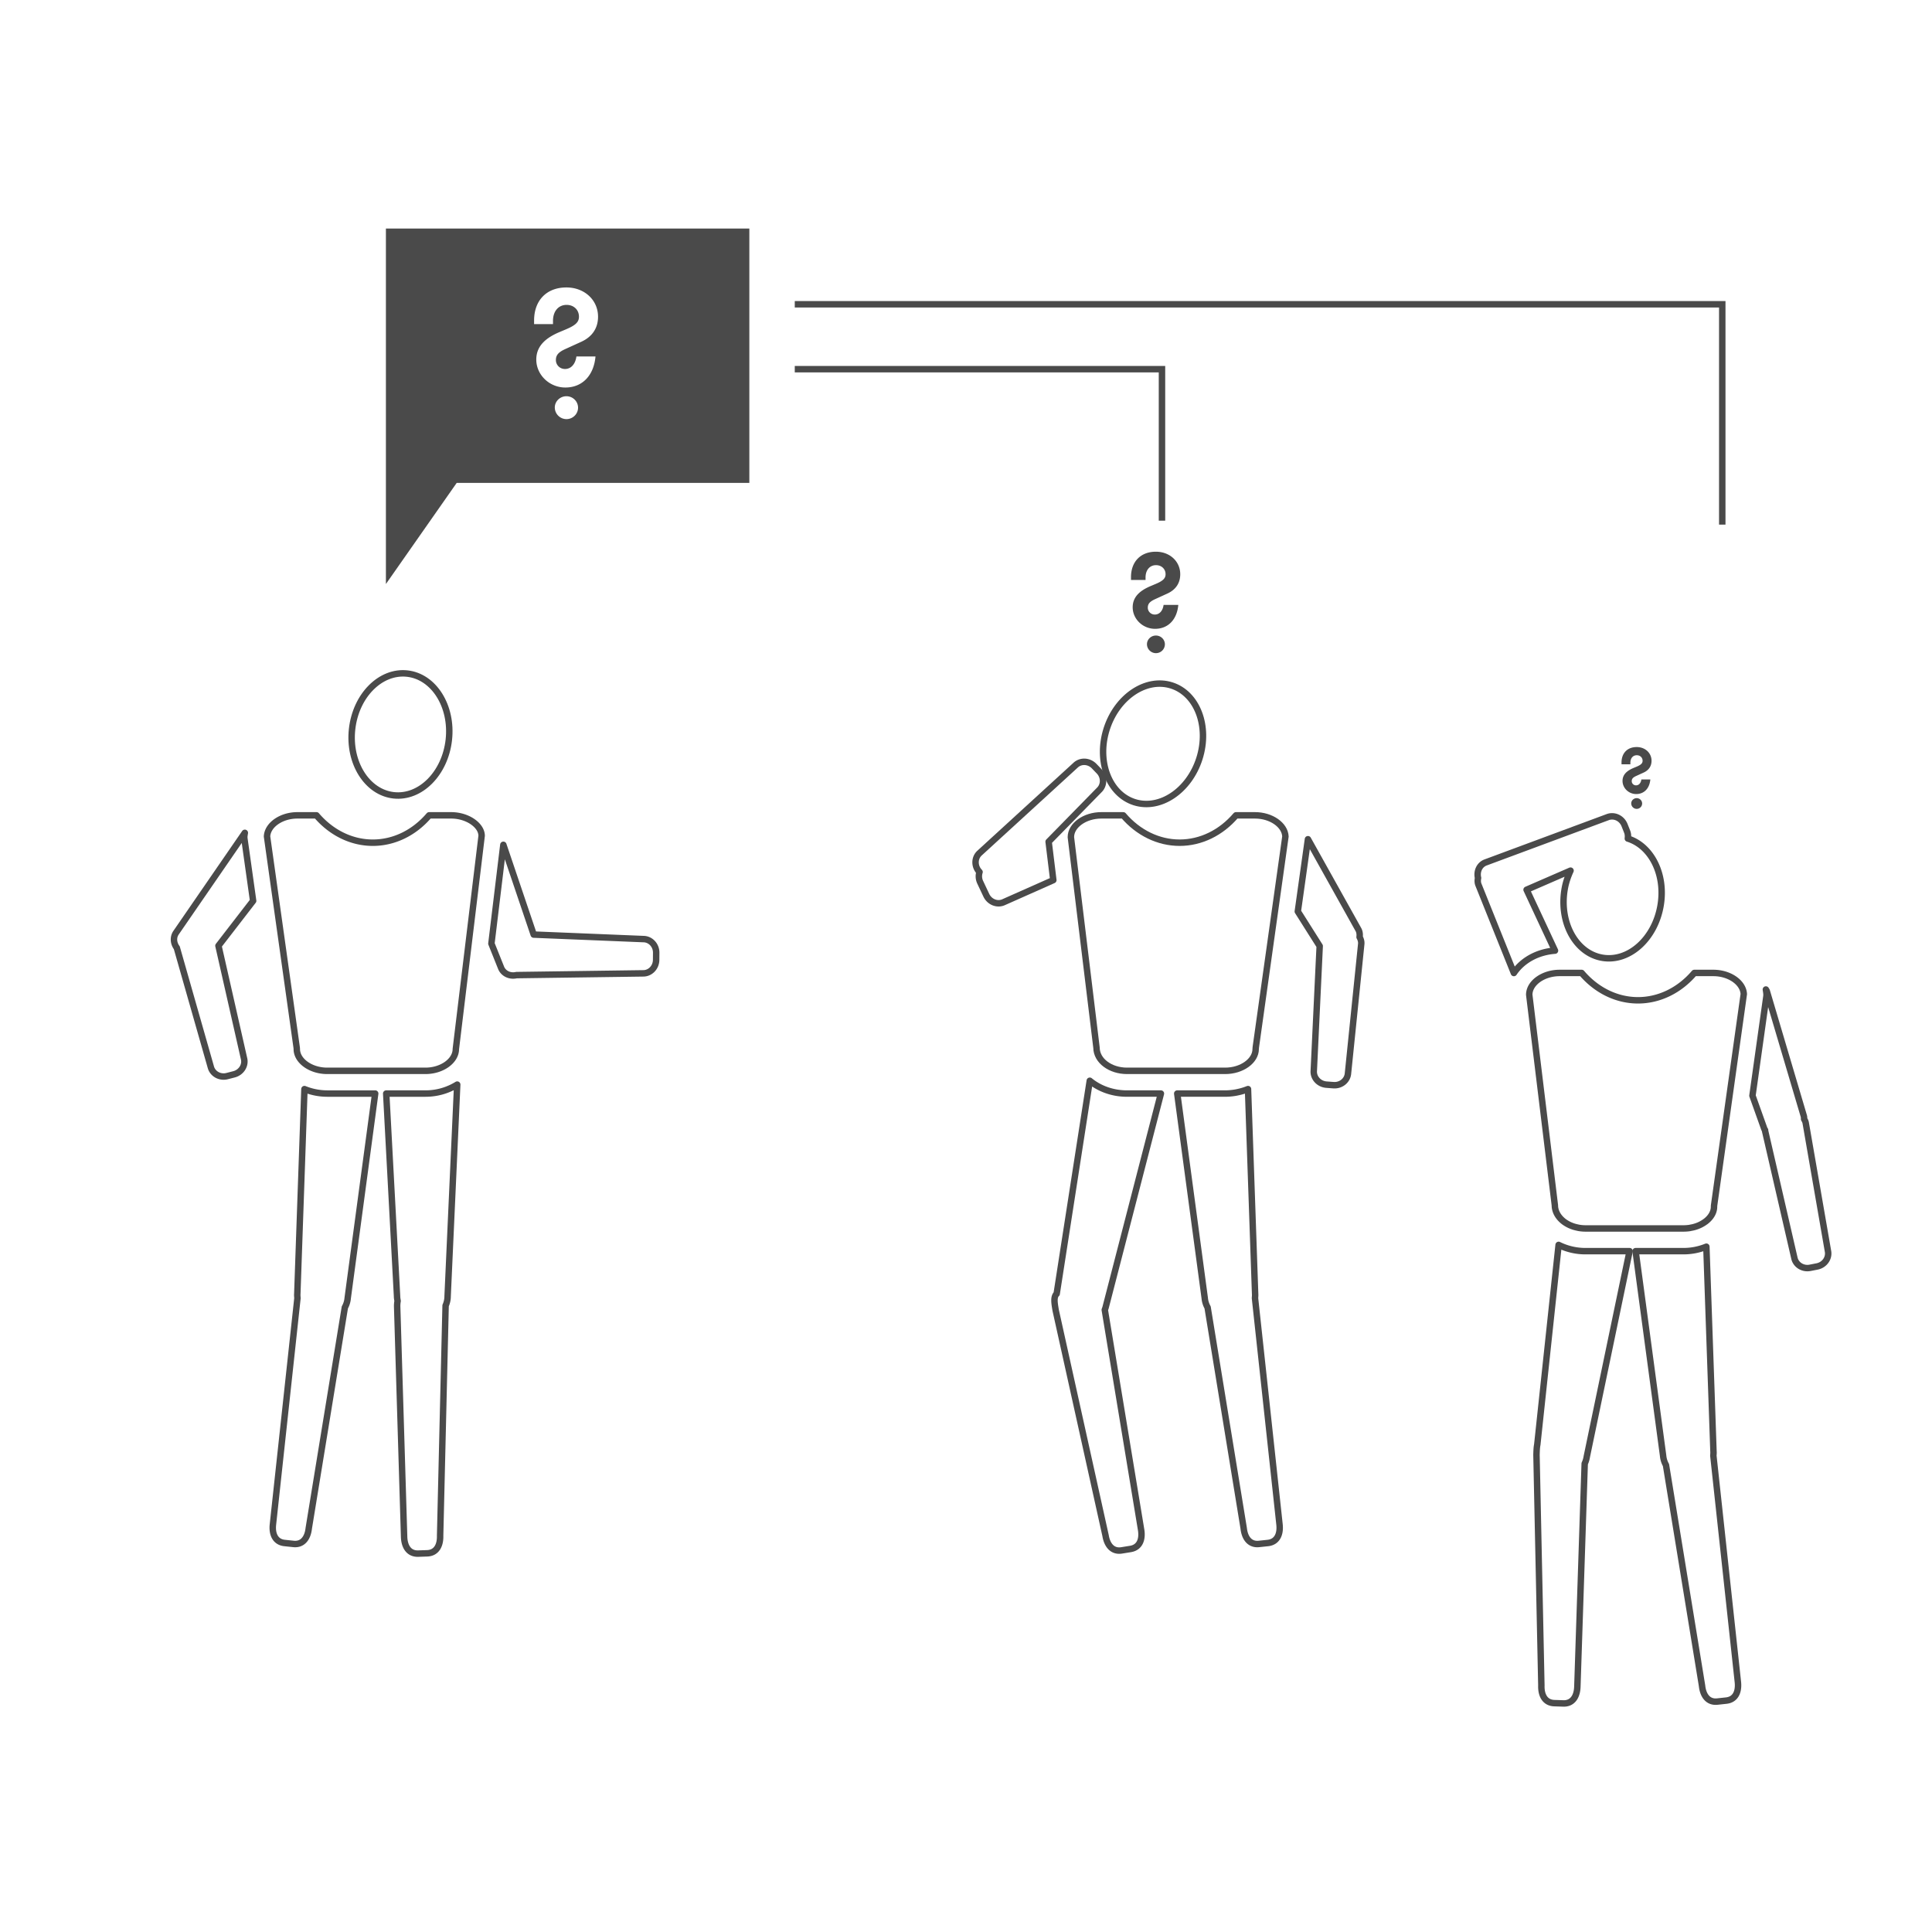 <svg version="1.1" id="Ebene_1" xmlns="http://www.w3.org/2000/svg" x="0" y="0" width="300" height="300" viewBox="0 0 300 300" xml:space="preserve"><g><g><path fill-rule="evenodd" clip-rule="evenodd" fill="none" stroke="#4A4A4A" stroke-linejoin="round" stroke-miterlimit="10" d="M63.233 104.592c4.142.459 7.04 5.065 6.461 10.287-.579 5.212-4.414 9.075-8.558 8.615-4.145-.459-7.041-5.07-6.462-10.282.579-5.217 4.414-9.079 8.559-8.62h0z"/></g><path fill-rule="evenodd" clip-rule="evenodd" fill="none" stroke="#4A4A4A" stroke-linejoin="round" stroke-miterlimit="10" d="M33.921 146.858l5.385-6.975-1.355-9.646a1.85 1.85 0 01-.018-.246c0-.229.055-.448.083-.67l-10.65 15.467c-.519.721-.441 1.671.087 2.379l5.281 18.521c.278 1.07 1.421 1.699 2.549 1.405l1.063-.275c1.127-.294 1.821-1.4 1.541-2.466l-3.966-17.494zm65.992-1.038l-17.041-.698-4.712-13.939-1.855 15.34 1.486 3.71c.358.951 1.398 1.42 2.413 1.181l19.661-.271c1.104.009 2.009-.928 2.019-2.095l.009-1.098c.013-1.165-.875-2.12-1.98-2.13zm-28.917 22.596a9.341 9.341 0 01-4.935 1.392H59.97l1.683 31.463c0 .267.046.505.087.744a4.37 4.37 0 00-.069.9l1.079 35.725c.043 1.475.714 2.65 2.186 2.604l1.385-.046c1.472-.046 2.066-1.263 2.021-2.732l.852-35.734a3.58 3.58 0 00.312-1.461l1.49-32.855zm-12.737 1.392h-7.454a9.458 9.458 0 01-3.531-.693l-1.107 31.771c-.021.243.004.464.021.689l-3.807 35.146c-.158 1.46.342 2.719 1.807 2.875l1.382.146c1.46.156 2.216-.965 2.375-2.43l5.603-34.297c.228-.408.393-.882.441-1.438l4.27-31.769zm11.794-43.202h-3.415c-2.308 2.712-5.452 4.248-8.747 4.248s-6.438-1.539-8.749-4.248H46.18c-2.507 0-4.636 1.49-4.716 3.279l4.602 32.767c.011.083.019.161.019.243 0 1.837 2.163 3.385 4.721 3.385h15.256c2.561 0 4.721-1.548 4.721-3.385l4.007-33.118c-.012-1.621-2.175-3.171-4.737-3.171z"/><path fill-rule="evenodd" clip-rule="evenodd" fill="#4A4A4A" d="M59.924 35.491v55.196l10.99-15.7h45.443V35.491H59.924zm28.03 29.59a1.817 1.817 0 01-1.805-1.805c0-.959.817-1.75 1.805-1.75s1.805.79 1.805 1.777-.818 1.778-1.805 1.778zm-.225-7.785c.933 0 1.607-.732 1.777-1.945h2.962c-.255 2.905-2.002 4.822-4.682 4.822-2.482 0-4.512-1.973-4.512-4.342 0-2.228 1.663-3.44 3.582-4.257l1.07-.452c1.467-.623 1.975-1.127 1.975-1.945 0-1.075-.817-1.835-1.917-1.835-1.27 0-2.115.987-2.115 2.482v.507h-2.935v-.562c0-3.132 1.947-5.134 5.02-5.134 2.792 0 4.91 1.947 4.91 4.542 0 1.805-.933 3.127-2.595 3.89l-2.54 1.157c-1.098.507-1.41.987-1.41 1.69 0 .762.62 1.382 1.41 1.382z"/><g><path fill="#4A4A4A" d="M181.271 92.165l-1.954.894c-.847.393-1.086.758-1.086 1.304 0 .583.478 1.065 1.086 1.065.715 0 1.238-.569 1.366-1.5h2.283c-.195 2.237-1.544 3.715-3.605 3.715-1.913 0-3.477-1.522-3.477-3.346 0-1.717 1.281-2.652 2.76-3.281l.822-.347c1.13-.478 1.524-.87 1.524-1.504 0-.82-.634-1.408-1.479-1.408-.979 0-1.63.76-1.63 1.911v.39h-2.26v-.432c0-2.416 1.502-3.957 3.867-3.957 2.151 0 3.779 1.5 3.779 3.495.003 1.393-.714 2.418-1.996 3.001zm-1.781 9.256c-.761 0-1.39-.629-1.39-1.389 0-.739.629-1.346 1.39-1.346.762 0 1.392.606 1.392 1.366a1.38 1.38 0 01-1.392 1.369z"/></g><g><path fill="#4A4A4A" d="M255.229 119.96l-1.189.544c-.519.239-.664.461-.664.794 0 .356.292.65.664.65.437 0 .753-.347.831-.914h1.392c-.119 1.364-.941 2.264-2.197 2.264-1.164 0-2.12-.928-2.12-2.039 0-1.047.781-1.616 1.682-2l.505-.211c.688-.292.928-.531.928-.917 0-.5-.386-.859-.9-.859-.597 0-.996.464-.996 1.165v.239h-1.376v-.264c0-1.472.914-2.411 2.358-2.411 1.309 0 2.304.914 2.304 2.131-.003.847-.442 1.472-1.222 1.828zm-1.084 5.642a.854.854 0 01-.85-.847c0-.45.386-.82.85-.82s.845.37.845.833-.382.834-.845.834z"/></g><path fill="none" stroke="#4A4A4A" stroke-miterlimit="10" d="M123.411 47.248h144.021v34.214"/><path fill="none" stroke="#4A4A4A" stroke-miterlimit="10" d="M123.411 57.326h57.021v23.523"/><g fill-rule="evenodd" clip-rule="evenodd" fill="none" stroke="#4A4A4A" stroke-linejoin="round" stroke-miterlimit="10"><path d="M194.879 126.606h-2.957c-2.312 2.712-5.456 4.248-8.749 4.248-3.297 0-6.438-1.536-8.749-4.248h-3.416c-2.559 0-4.722 1.55-4.722 3.384l3.978 32.694c.014 2.048 2.177 3.596 4.734 3.596h15.259c2.561 0 4.724-1.548 4.724-3.385 0-.082.005-.16.016-.243l4.604-32.767c-.083-1.788-2.209-3.279-4.722-3.279zm-12.95-20.17c3.973 1.268 5.905 6.352 4.314 11.353-1.594 5.001-6.112 8.032-10.088 6.77-3.972-1.268-5.905-6.356-4.312-11.357 1.594-4.998 6.113-8.034 10.086-6.766h0z"/><path d="M170.67 119.764l-.76-.79c-.809-.845-2.11-.909-2.907-.143l-14.924 13.658c-.799.762-.79 2.071.019 2.912l.005.005c-.165.5-.143 1.074.107 1.603l.948 2.012c.501 1.056 1.716 1.529 2.715 1.056l7.686-3.415-.729-5.963 7.855-8.023c.8-.763.791-2.072-.015-2.912zm.88 83.633c.05-.156.119-.299.153-.474l8.562-33.116h-5.268c-2.248 0-4.287-.763-5.777-1.989l-5.141 33.076c-.526.514-.331 1.479-.154 2.566l7.748 34.991c.236 1.455 1.051 2.53 2.507 2.291l1.366-.221c1.456-.238 1.883-1.52 1.646-2.976l-5.642-34.148zm39.566-57.889c.051-.413.012-.836-.211-1.212l-7.806-13.983-.661 4.719-.914 6.499 3.398 5.374-.918 19.354c-.088 1.098.785 2.066 1.947 2.163l1.093.082c1.166.097 2.182-.726 2.269-1.827l2.062-20.125c.028-.378-.087-.727-.259-1.044zm-16.222 55.377l-1.103-31.771h0a9.336 9.336 0 01-1.614.486c-.034.005-.066.019-.104.023a9.46 9.46 0 01-1.816.184h-7.456l4.271 31.771c.051.556.216 1.029.445 1.438l5.603 34.297c.156 1.465.909 2.586 2.375 2.43l1.377-.146c1.466-.156 1.969-1.415 1.81-2.875l-3.807-35.146c.014-.227.041-.448.019-.691z"/></g><g fill-rule="evenodd" clip-rule="evenodd" fill="none" stroke="#4A4A4A" stroke-linejoin="round" stroke-miterlimit="10"><path d="M266.049 226.041c.014-.225.041-.439.018-.684l-1.104-31.771a9.435 9.435 0 01-3.531.693h-7.456l4.271 31.771a3.59 3.59 0 00.445 1.441l5.603 34.297c.156 1.461.909 2.586 2.374 2.43l1.378-.15c1.465-.152 1.966-1.41 1.81-2.875l-3.808-35.152zm-13.278-95.831c.041-.352.03-.714-.11-1.07l-.404-1.02c-.432-1.084-1.616-1.63-2.641-1.226l-18.969 7.04c-.931.368-1.376 1.398-1.137 2.395-.069.365-.074.744.082 1.104l5.483 13.656c1.31-1.956 3.646-3.272 6.384-3.476l-4.411-9.454 6.824-2.967c-.406.894-.741 1.849-.916 2.889-.882 5.175 1.745 9.943 5.855 10.64 4.11.699 8.161-2.934 9.043-8.11.824-4.83-1.436-9.262-5.083-10.401zm27.615 44.134c-.041-.211-.14-.391-.243-.57-.009-.16.003-.325-.05-.486l-5.75-19.397c-.03-.092-.097-.158-.138-.243.036.273.096.541.096.822 0 .082-.004.162-.016.245l-2.165 15.419 1.832 5.129c.027.088.09.147.129.226.004.032-.01.069-.003.101l4.545 19.721c.211 1.084 1.315 1.781 2.457 1.553l1.079-.211c1.144-.227 1.898-1.291 1.688-2.371l-3.461-19.938z"/><g><path d="M266.053 151.079h-2.957c-2.312 2.712-5.456 4.248-8.749 4.248-3.298 0-6.438-1.538-8.749-4.248h-3.417c-2.558 0-4.721 1.552-4.721 3.39l3.978 32.688c.007.85.395 1.604 1.015 2.205h0a3.998 3.998 0 00.783.598c.231.141.479.266.746.371.055.018.11.047.168.064.245.092.5.16.765.215.075.016.146.037.225.051.335.057.68.092 1.033.092h15.258c.328 0 .647-.027.957-.072.039-.006.074-.02.113-.027.273-.047.539-.105.794-.189.01 0 .017-.004.025-.008a5.188 5.188 0 001.502-.768h.005c.812-.611 1.327-1.428 1.327-2.32 0-.082.004-.16.016-.242l4.604-32.762c-.083-1.793-2.212-3.286-4.721-3.286zm-24.032 42.228l-3.312 31.008c-.094.451-.105.996-.126 1.58l.76 35.826c-.051 1.475.54 2.691 2.012 2.742l1.387.045c1.47.051 2.143-1.119 2.19-2.594l1.14-34.643c.151-.326.266-.688.326-1.088l6.643-31.904h-6.868a9.352 9.352 0 01-4.152-.972z"/></g></g></g></svg>